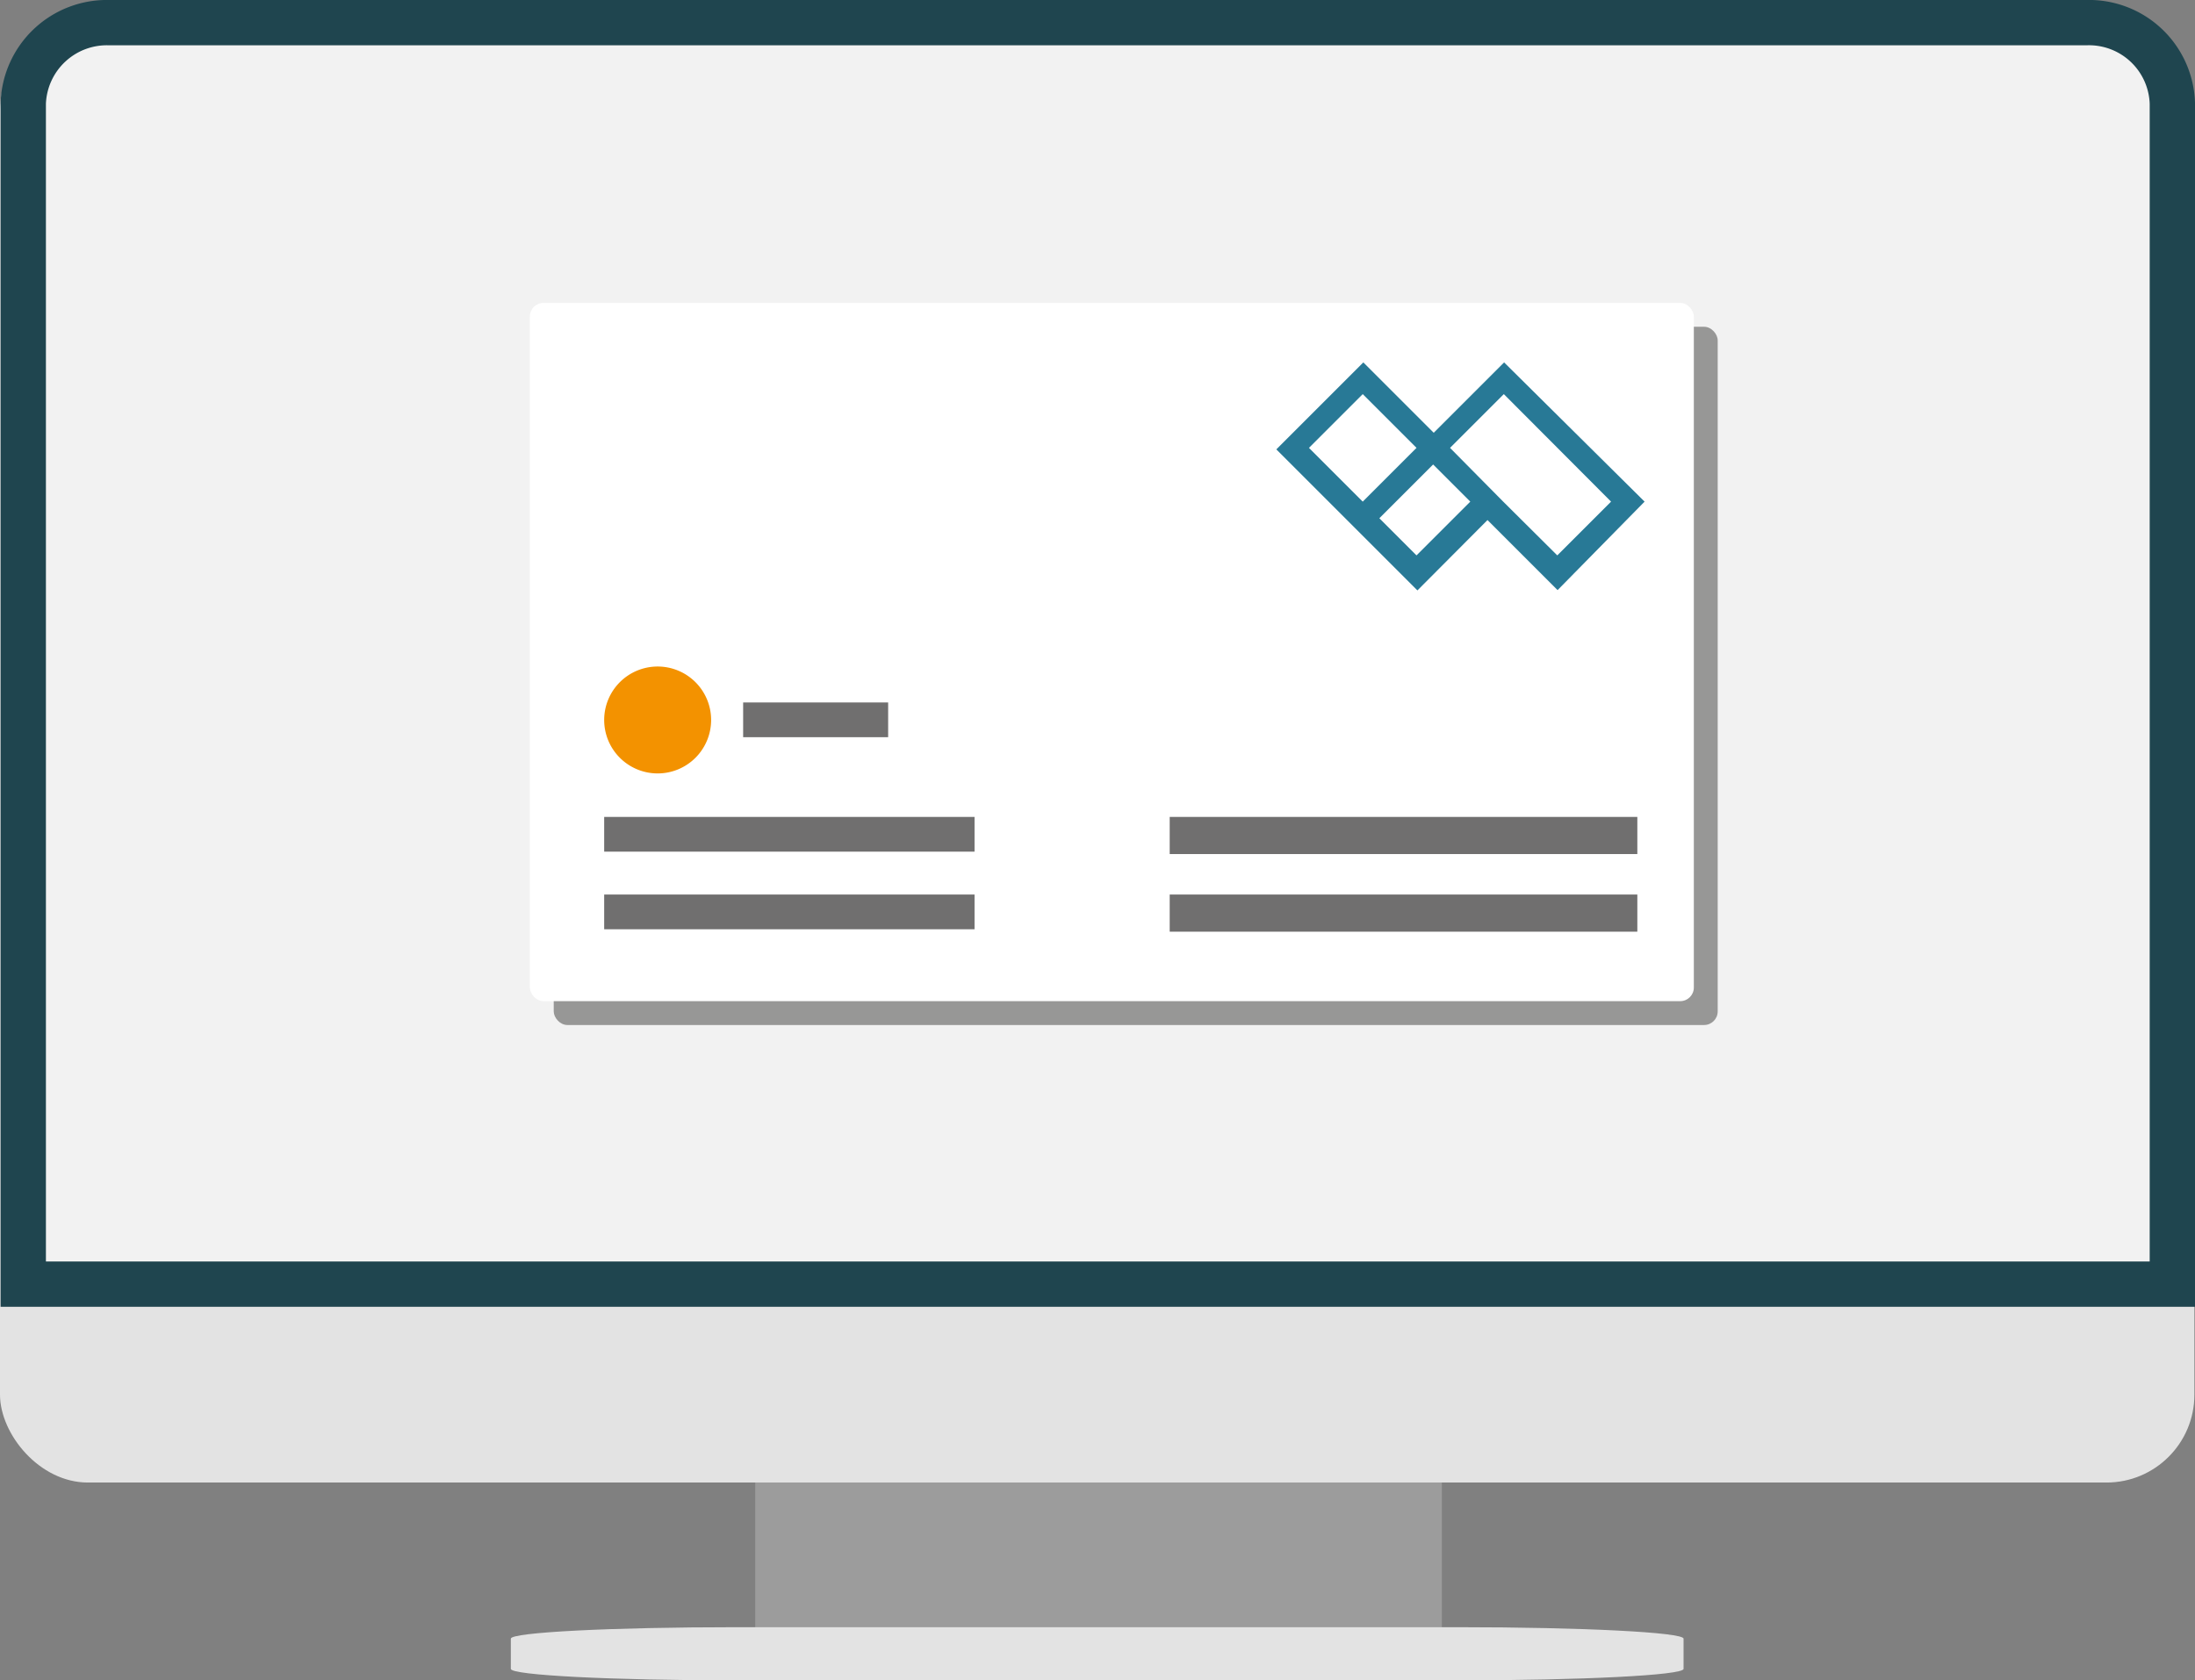 <svg xmlns="http://www.w3.org/2000/svg" viewBox="0 0 72.66 55.64"><rect x="0" y="0" width="72.66" height="55.64" fill="#808080" stroke="none"/><defs><style>.cls-1{fill:#9c9c9c;}.cls-2{fill:#e3e3e3;}.cls-3{fill:#f2f2f2;stroke:#1f454f;stroke-width:1.5px;}.cls-4{fill:#979796;}.cls-5{fill:#fff;}.cls-6{fill:#706f6f;}.cls-7{fill:#f39200;fill-rule:evenodd;}.cls-8{fill:#287996;}</style></defs><g id="レイヤー_2" data-name="レイヤー 2"><g id="_饑1" data-name="ﾑ饑1"><path class="cls-1" d="M25,54.24v-12a4.37,4.37,0,0,1,4.37-4.36h14a4.36,4.36,0,0,1,4.36,4.36v12Z"/><path class="cls-2" d="M55.73,55.26c0,.21-3.35.38-7.47.38H24.38c-4.13,0-7.47-.17-7.47-.38v-1c0-.21,3.34-.38,7.47-.38H48.26c4.12,0,7.47.17,7.47.38Z"/><rect class="cls-2" y="0.75" width="72.64" height="48.34" rx="2.91"/><path class="cls-3" d="M69.06.75H3.62A2.77,2.77,0,0,0,.77,3.42v39.1H71.91V3.42A2.76,2.76,0,0,0,69.06.75Z"/><rect class="cls-4" x="18.33" y="10.82" width="38.53" height="23.12" rx="0.45"/><rect class="cls-5" x="17.54" y="10.03" width="38.53" height="23.12" rx="0.45"/><rect class="cls-6" x="38.72" y="27.05" width="15.48" height="1.23"/><rect class="cls-6" x="38.72" y="29.62" width="15.48" height="1.23"/><rect class="cls-6" x="24.6" y="23.26" width="4.8" height="1.15"/><rect class="cls-6" x="20" y="27.05" width="12.26" height="1.15"/><rect class="cls-6" x="20" y="29.62" width="12.26" height="1.15"/><path class="cls-7" d="M21.78,22.07A1.77,1.77,0,1,1,20,23.84,1.77,1.77,0,0,1,21.78,22.07Z"/><path class="cls-8" d="M54.44,16.61,49.79,12l-2.33,2.33L45.13,12l-2.88,2.88,2.33,2.33h0l2.34,2.34,2.32-2.33,2.32,2.32Zm-7-1.23.06.06,1.17,1.17-1.78,1.78-1.23-1.23Zm-4.11-.55,1.78-1.78,1.78,1.78-1.78,1.78Zm6.43,1.78h0L48,14.83l1.78-1.78,3.55,3.56-1.78,1.78Z"/></g></g></svg>